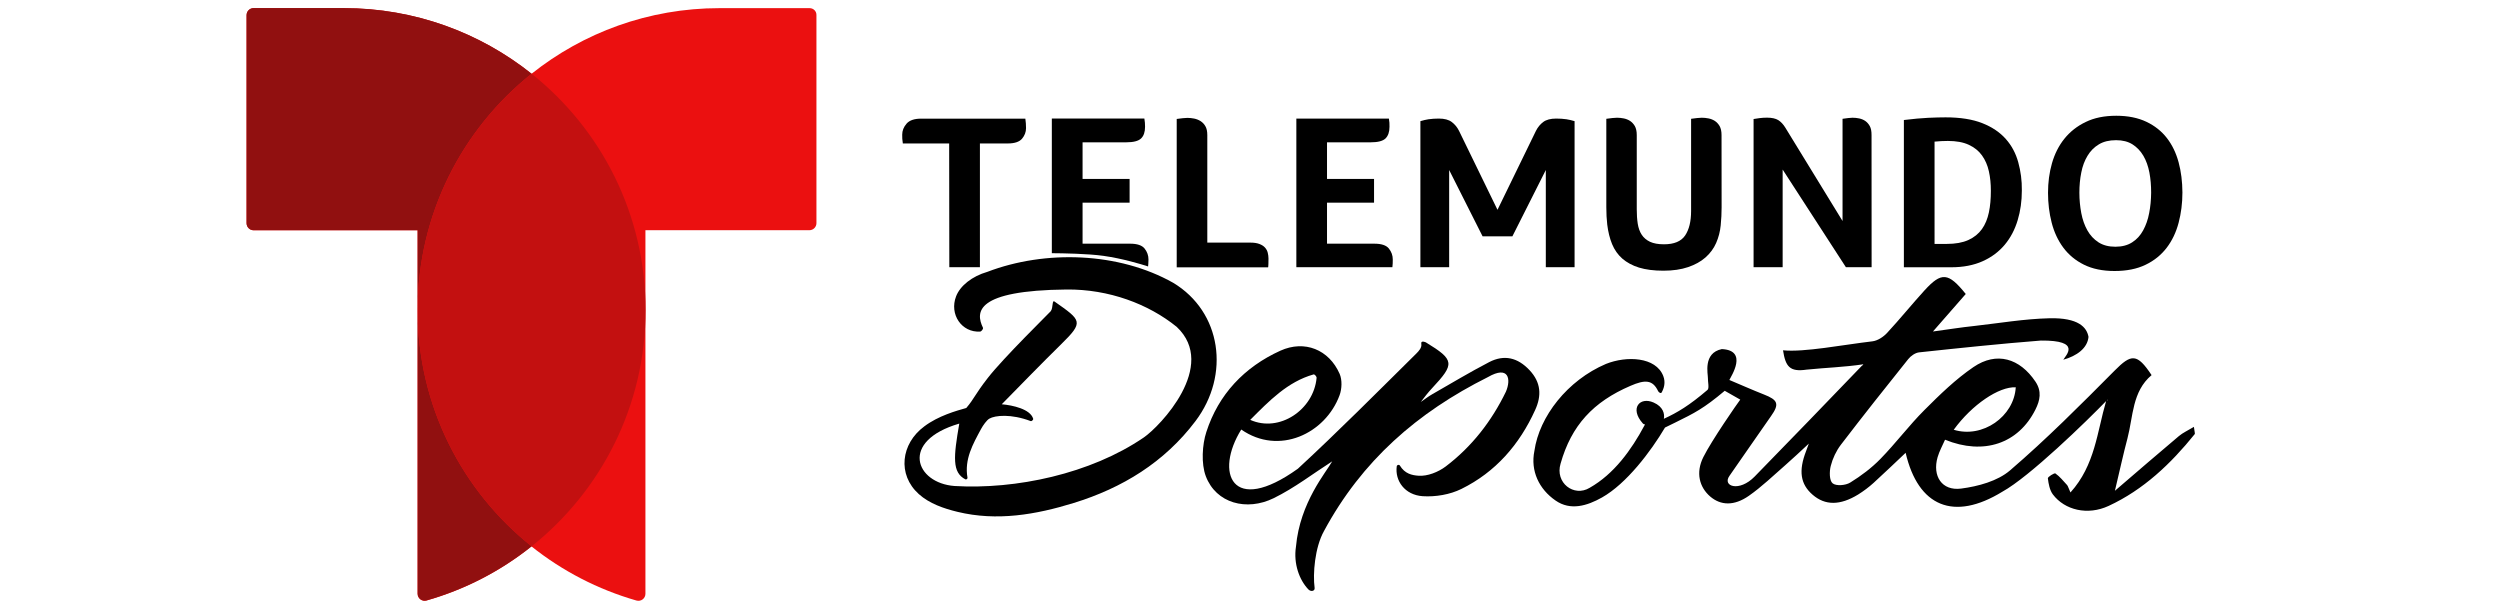 <?xml version="1.0" encoding="UTF-8"?> <svg xmlns="http://www.w3.org/2000/svg" xmlns:xlink="http://www.w3.org/1999/xlink" version="1.1" id="Layer_1" x="0px" y="0px" viewBox="0 0 3285 800" style="enable-background:new 0 0 3285 800;" xml:space="preserve"> <style type="text/css"> .st0{fill:#EB1010;} .st1{fill:#911010;} .st2{fill:#C31010;} </style> <g> <g> <path class="st0" d="M1063.8,10.7H945.5c-93.4,0-179.2,32.3-247,86.2c-67.8-54-153.6-86.2-247-86.2H333.3c-5.1,0-9.3,4.1-9.3,9.3 v273.3c0,5.1,4.1,9.3,9.3,9.3h215.4v477.6c0,6.2,5.9,10.6,11.8,8.9c50.9-14.5,97.6-38.9,137.9-71.1c40.3,32.1,87,56.5,137.9,71.1 c5.9,1.7,11.8-2.7,11.8-8.9V302.5h215.4c5.1,0,9.3-4.1,9.3-9.3V19.9C1073,14.8,1068.9,10.7,1063.8,10.7z"></path> <path class="st1" d="M548.8,407.4V302.5H333.3c-5.1,0-9.3-4.1-9.3-9.3V19.9c0-5.1,4.1-9.3,9.3-9.3h118.2 c93.4,0,179.2,32.3,247,86.3C607.3,169.6,548.8,281.7,548.8,407.4z M548.8,407.4v372.6c0,6.2,5.9,10.6,11.8,8.9 c50.9-14.5,97.6-38.9,137.9-71.1C607.3,645.2,548.8,533.2,548.8,407.4z"></path> <path class="st2" d="M848.3,407.4c0-125.8-58.5-237.8-149.8-310.5c-91.3,72.7-149.8,184.8-149.8,310.5s58.5,237.8,149.8,310.5 C789.8,645.2,848.3,533.2,848.3,407.4z"></path> </g> </g> <g> <g> <path d="M1247.2,188.5h-60.9v-0.3c-0.4-2.3-0.6-4.3-0.7-5.8c-0.1-1.5-0.1-3.4-0.1-5.5c0-5.2,1.9-10,5.7-14.4 c3.8-4.4,10.2-6.6,19.1-6.6h137c0.6,4.1,0.9,8.3,0.9,12.5c0,5.1-1.8,9.7-5.2,13.8s-9.7,6.3-18.7,6.3h-36.7v162.6h-40.2 L1247.2,188.5L1247.2,188.5z"></path> </g> <g> <path d="M1586.4,318.8h56.8c4.7,0,8.6,0.6,11.7,1.8c3.1,1.2,5.5,2.7,7.3,4.7c1.7,1.9,3,4.2,3.6,6.7s1,5,1,7.6c0,2,0,4.3-0.1,7 c-0.1,2.7-0.2,4.3-0.4,4.7h-120.1v-195c2.7-0.4,5.4-0.7,8-1c2.6-0.3,4.6-0.4,6-0.4c2.9,0,5.9,0.3,8.9,0.9c3,0.6,5.8,1.7,8.4,3.3 c2.6,1.7,4.8,3.9,6.4,6.8c1.7,2.9,2.5,6.8,2.5,11.7L1586.4,318.8L1586.4,318.8z"></path> </g> <g> <path d="M1805.9,320.2c9.3,0,15.7,2.1,19.1,6.4c3.4,4.3,5.1,9,5.1,14.3c0,2.1-0.1,3.9-0.1,5.4c-0.1,1.5-0.2,3.1-0.4,4.8h-126.2 V155.8h121.6c0.4,2.1,0.6,3.9,0.7,5.4c0.1,1.5,0.1,3.3,0.1,5.4c0,6.8-1.8,11.9-5.2,15.3c-3.5,3.4-10,5.1-19.5,5.1h-57.4v48.1h61.8 v31.2h-61.8v53.9L1805.9,320.2L1805.9,320.2z"></path> </g> <g> <path d="M2262.2,272.4c0,3.9-0.1,7.8-0.3,11.7c-0.2,3.9-0.5,7.9-0.9,12c-0.8,8.2-2.8,15.9-6,23.2c-3.2,7.3-7.9,13.6-14,19 s-13.8,9.6-22.9,12.7c-9.1,3.1-19.9,4.7-32.4,4.7c-12.6,0-23.3-1.4-32.1-4.1c-8.7-2.7-16-6.7-21.9-11.8 c-5.8-5.1-10.3-11.5-13.4-19c-3.1-7.5-5.2-16.1-6.4-25.8c-0.4-3.5-0.7-7.1-0.9-10.8c-0.2-3.7-0.3-7.6-0.3-11.7V156.1 c2.7-0.4,5.4-0.7,8-1c2.6-0.3,4.6-0.4,6-0.4c2.9,0,5.9,0.3,8.9,0.9c3,0.6,5.8,1.7,8.3,3.3c2.5,1.7,4.6,3.9,6.3,6.8 c1.6,2.9,2.5,6.8,2.5,11.7V275c0,7,0.4,13.3,1.3,19c0.9,5.6,2.6,10.5,5.2,14.4c2.6,4,6.3,7.1,10.9,9.3c4.7,2.2,10.8,3.3,18.4,3.3 c13.2,0,22.4-3.8,27.7-11.5c5.2-7.7,7.9-18.4,7.9-32.2V156.1c2.7-0.4,5.4-0.7,8-1c2.6-0.3,4.6-0.4,6-0.4c2.9,0,5.9,0.3,8.9,0.9 c3,0.6,5.8,1.7,8.3,3.3c2.5,1.7,4.6,3.9,6.3,6.8c1.6,2.9,2.5,6.8,2.5,11.7L2262.2,272.4L2262.2,272.4z"></path> </g> <g> <path d="M2459.3,351.1h-33.8l-83.1-128.3v128.3h-38.2V156.4c1.9-0.4,4.6-0.8,7.9-1.2c3.3-0.4,6.6-0.6,9.9-0.6 c6.2,0,11.1,1.1,14.6,3.2c3.5,2.2,6.6,5.5,9.3,9.9l75.2,122.7V156.1c2.7-0.4,5.2-0.7,7.6-1c2.3-0.3,4.2-0.4,5.5-0.4 c2.9,0,5.8,0.3,8.7,0.9c2.9,0.6,5.6,1.7,8,3.3c2.4,1.7,4.4,3.9,6,6.8c1.6,2.9,2.3,6.8,2.3,11.7L2459.3,351.1L2459.3,351.1z"></path> </g> <path d="M2652,213.3c-3.2-11.7-8.6-21.9-16.3-30.6c-7.7-8.7-17.9-15.7-30.8-20.8c-12.8-5.1-29-7.7-48.4-7.7c-6.4,0-14,0.2-22.9,0.6 c-8.8,0.4-19.5,1.4-31.9,2.9v193.5h62.1c15.9,0,29.8-2.7,41.5-8c11.8-5.3,21.4-12.6,29-21.7c7.6-9.1,13.2-19.8,16.9-32.1 s5.5-25.2,5.5-39.1C2656.9,237.3,2655.2,224.9,2652,213.3z M2613.4,279.1c-1.8,8.5-4.8,15.9-9.2,22c-4.4,6.1-10.3,10.9-17.8,14.3 c-7.5,3.4-17,5.1-28.4,5.1h-16V186.1c6-0.6,11.9-0.9,17.5-0.9c11.1,0,20.3,1.7,27.6,5.1c7.3,3.4,13.1,8.1,17.3,14s7.3,12.9,9,20.8 c1.8,8,2.6,16.5,2.6,25.7C2616,261.2,2615.2,270.6,2613.4,279.1z"></path> <path d="M2862.7,213.3c-3.3-12.2-8.4-22.9-15.4-31.9c-7-9-16-16.2-27-21.4s-24.1-7.9-39.5-7.9c-15.6,0-29,2.7-40.2,8.2 c-11.3,5.4-20.6,12.8-28,22s-12.8,20-16.3,32.2c-3.5,12.2-5.2,25.2-5.2,38.8c0,13.8,1.6,26.9,4.8,39.3c3.2,12.4,8.3,23.4,15.3,32.8 c7,9.4,16,16.9,27.1,22.4s24.5,8.3,40.2,8.3c15.9,0,29.5-2.7,40.8-8.2c11.3-5.4,20.5-12.9,27.7-22.3c7.2-9.4,12.4-20.4,15.7-32.9 c3.3-12.5,5-25.8,5-39.8C2867.6,238.7,2866,225.5,2862.7,213.3z M2824,280c-1.6,8.6-4.3,16.1-7.9,22.7c-3.6,6.6-8.4,11.9-14.4,15.7 c-6,3.9-13.4,5.8-22.1,5.8c-8.8,0-16.1-1.9-22.2-5.8c-6-3.9-10.9-9.1-14.6-15.7c-3.7-6.6-6.4-14.2-8-22.7s-2.5-17.5-2.5-26.8 c0-9.3,0.8-18.2,2.5-26.5c1.6-8.4,4.4-15.7,8.2-22c3.8-6.3,8.7-11.3,14.9-15c6.1-3.7,13.6-5.5,22.6-5.5c8.6,0,15.7,1.8,21.6,5.5 c5.8,3.7,10.6,8.7,14.3,15c3.7,6.3,6.3,13.7,7.9,22c1.6,8.4,2.3,17.2,2.3,26.5C2826.5,262.5,2825.7,271.4,2824,280z"></path> <path d="M2058.3,156.7c-4.3-0.6-8.8-0.9-13.5-0.9c-7.3,0-13,1.5-17,4.5c-4,3-7.2,6.9-9.6,11.7l-50.5,103.7l-50.5-103.7 c-2.4-4.8-5.6-8.7-9.6-11.7c-4-3-9.6-4.5-17-4.5c-4.7,0-9.1,0.3-13.5,0.9c-3.1,0.4-7.3,1.5-10.7,2.5v191.9h37.7v0h0.1l0-127.7 l43.9,87.1h39.2l43.9-87.1l0,127.7h0.1v0h37.7V159.2C2065.6,158.2,2061.4,157.1,2058.3,156.7z"></path> <path d="M1450,336.2c25,3.5,49.6,11,58.6,13.9c0.1-1.3,0.3-2.6,0.3-3.8c0.1-1.5,0.2-3.3,0.2-5.4c0-5.2-1.7-10-5.1-14.3 c-3.4-4.3-9.8-6.4-19.1-6.4h-62.4v-53.9h61.8v-31.2h-61.8V187h57.4c9.5,0,16-1.7,19.5-5.1c3.5-3.4,5.2-8.5,5.2-15.3 c0-2.1-0.1-3.9-0.2-5.4c-0.1-1.5-0.3-3.2-0.7-5.4h-121.6v176.9C1396,332.8,1429.4,333.3,1450,336.2z"></path> </g> <g> <path d="M2769.2,525.2c-27.6,28.6-102.6,101.4-138.1,120.9c-63.9,39.2-110.6,19.6-127.1-51.1c-13.7,12.9-27.7,26.4-42.1,39.5 c-6.3,5.7-13.1,10.8-20.3,15.3c-23.9,14.6-43.4,14.5-59.8,0.3c-16.1-13.9-18.7-31.3-8.6-57.4c0.9-2.3,1.7-4.6,3.6-9.8 c-11.7,10.8-21.1,19.8-30.9,28.3c-15.7,13.7-30.9,28.4-47.9,40.3c-19.5,13.6-37,12.7-50.7,1c-14.3-12.3-19.4-31.3-9.1-51.9 c11-22,44.5-70.3,48.5-75.5c-8.4-4.8-16-9.1-20.4-11.6c-27.7,23.3-39.6,29.2-65.4,41.9c-7.9,3.9-5.9,2.8-13.1,6.4 c-18.6,31.4-50.5,73.7-82.8,91.9c-19.4,10.9-41.3,17.7-61,4c-21.6-14.9-33.2-38.8-27.8-65.2c6.4-45.2,43.4-92.7,94-114.3 c27.2-10.9,65.5-9.3,75.3,15.8c3.4,8.7,0.9,16.3-2.1,21.7c-1,1.8-3.8-0.1-4.6-1.7c-7.2-15.2-17.3-15.3-36.4-7 c-48.8,21-77.6,51.9-91.8,102.2c-7.6,25.1,17.5,44.4,38.2,31.8c32.1-18.2,54.9-49.9,72.1-82.1c1.4-2.7,0,0-2.4-2.7 c-17.4-19.6-3.9-35.3,14.3-27.3c12.7,5.5,14.8,15.1,13.5,21.4c18-8.3,33.3-17.4,57.4-38c2.5-2.1,0.3-11.3,0.5-15.4 c0.2-5.1-6.8-33,18.3-38.2c35.1,1.7,11.9,36,9.9,40.6c15.7,6.6,30.5,13.2,45.5,19.1c18.2,7.1,20.6,12.4,9.2,28.4 c-12.5,17.6-48.6,70.1-54.6,78.5c-9.8,13.7,12.8,21.7,33.1,0.9c47.5-48.5,94.5-97.4,141.6-146.3c1.1-1.2-0.1,2.8,1.1-1.2 c-25.7,3.8-48.7,4.4-74.4,7c-22.2,3.3-27.7-4-31-25.4c27.8,2.8,78.4-7.2,117.5-11.8c6.8-0.8,14.4-5.8,19.2-11 c16.9-18.2,32.5-37.6,49.2-55.9c22.4-24.5,31.3-23.7,54.2,4.7c-12.9,14.8-26.1,29.9-43.1,49.3c21.2-2.9,37.4-5.5,53.7-7.2 c33.1-3.7,66.1-9.4,99.4-10.2c38.2-0.9,49.1,12,51.3,24.5c-1.4,14.9-15.4,25-33.1,30c3.1-5.7,24.8-25.7-29.5-25.2 c-53.4,4.2-106.6,9.8-159.9,15.5c-5.1,0.5-11.1,4.7-14.4,8.9c-29.8,37.2-59.4,74.5-88.4,112.4c-6.2,8.1-10.9,18.1-13.4,28 c-1.9,7.3-1.9,19.3,2.5,22.8c4.6,3.8,17,2.8,23.1-1c14.3-8.8,28.1-19.2,39.8-31.2c20.1-20.6,37.4-43.8,57.7-64.1 c20.2-20.2,41-40.5,64.5-56.5c30.4-20.7,60.8-11.5,81.4,19.2c8.5,12.7,6.1,24.5-0.1,36.8c-22.4,44.6-67.8,60.2-118.7,39.5 c-3.3,7.6-7.5,15-9.8,23c-7.1,24.7,5.6,44.5,30.9,41.2c22.3-2.9,47.9-9.8,64.3-23.9c48-41.2,92.8-86.2,137.4-131.1 c22-22.2,29.5-22.9,48.6,5.9c-25.6,21.6-24.1,54.1-31.7,83.1c-5.5,20.7-10,41.6-16.5,68.9c30.4-26.1,57.1-49.2,84.1-71.9 c5.2-4.4,11.8-7.3,19.7-12.1c0.9,7.1,1.6,8.8,1.1,9.5c-31.4,39-67.4,73.2-113.2,94.4c-27.6,12.8-57.6,5.5-73.2-15.1 c-4.2-5.6-5.7-13.9-6.6-21.2c-0.2-1.9,8.6-7.3,9.9-6.4c5.8,4.1,10.4,9.9,15.3,15.2c1.2,1.3,1.6,3.4,4.5,9.8 c32.4-35.9,35-79.8,46.8-119.9C2765.9,525.7,2771.1,526.4,2769.2,525.2z M2567.2,564.7c37.9,11.7,79.3-17.4,81.5-55.8 C2626.6,507.8,2591.2,531.7,2567.2,564.7z"></path> <path d="M1380.6,409c3.6-4.4,1.4-15.7,5.3-12.6c35.4,24.9,38.5,26.4,8.3,56.1c-24.1,23.6-55.2,55.6-77.9,78.7 c14.5,1.3,37.5,6.3,41.3,19c0.4,1.4-2,3.6-3.3,3.1c-25.7-9.7-46.7-7.6-54.3-3.2c-3.4,1.9-8.3,8.8-10.9,13.6 c-10.7,19.9-22.1,39.7-17.8,64.1c0.2,1.2-1.6,2.6-2.7,2.1c-17.7-9.2-15.7-29.2-8.1-73.3c-78.8,23-57.6,78.2-6.3,82 c80.2,4.8,178.6-15.8,248.8-63.8c21-14.4,97.7-94,43.2-145.3c-37.1-30.1-89.2-49.6-144.6-49.1c-120.4,1.2-119.8,29.8-110,50.2 c0.7,1.4-1.8,4.9-3.7,5.1c-24.3,1.5-40.7-22.7-31.6-46.3c5.3-13.9,21-26.4,41.1-32.2c76.2-29.1,172.8-25.9,244.2,14.4 c63.5,38.2,75.2,120.9,29.3,181.7c-40.8,54.1-96.1,87.9-160,107.6c-49.8,15.4-101,24.2-152.6,11.7c-18.2-4.4-37.1-10.9-51-23.4 c-28.4-25.6-23.5-66.2,7.2-88.9c18.5-14,42.4-20.6,55.2-24.2c10.7-12.5,11.2-17.6,28.3-39.5C1318.5,470.2,1378.8,411.2,1380.6,409z "></path> <path d="M1631,564.4c-35.1,56.5-12.8,114,74.4,51.5c53.2-49.1,104.2-100.5,155.7-151.4c3.2-3.2,7.4-7.7,6.5-12.6 c-1-5.2,5.8-2.2,6.2-1.9c37.7,23,37.8,28.1,8.2,59.8c-5.6,6-10.4,12.2-15.1,18.4c5-3.4,9.8-7.2,15.1-10.2 c24.8-14.2,49.4-29,74.8-42.2c19.7-10.2,37.4-6,53,10.6c15.2,16.2,16,33.5,7.4,52.3c-20.6,45.5-52.1,81.7-97,103.8 c-15,7.4-34,10.6-50.8,9.5c-23.6-1.6-36.6-20.4-34.1-39.2c0.3-2.1,3.1-2.7,4.1-1.1c6.6,10.9,16,12.8,24.5,13.4 c11.7,0.9,26-4.8,35.8-12.2c34.3-26,60.3-59.5,79.1-98.3c6.9-16.2,3.9-35-23.7-19.1c-92.8,46.4-165.6,109.9-215.4,202.3 c-12.1,21.7-14.8,56.3-12.3,74.7c0.6,4.2-4.9,5.5-8.3,1.9c-11.7-12.3-19.7-33.6-16.2-56.2c5.2-58.1,39.9-97.9,47.6-112 c-24.9,15.9-49.5,35-76.9,48.4c-35.5,17.4-75.7,6.8-89.2-28.9c-6.2-16.4-4.7-41.5,0.7-58c15.9-49.4,49.9-85.4,97.3-106.9 c31.8-14.4,63.9-1.5,77.9,30.5c3.4,7.9,3,19.6-0.1,28C1741.6,569.9,1680.4,598.9,1631,564.4z M1642.8,551.7 c38.4,17.2,83.4-13.4,87.2-55.1c0.2-1.9-2.6-5-4-4.6C1691.8,501.7,1667.8,526.7,1642.8,551.7z"></path> </g> </svg> 
